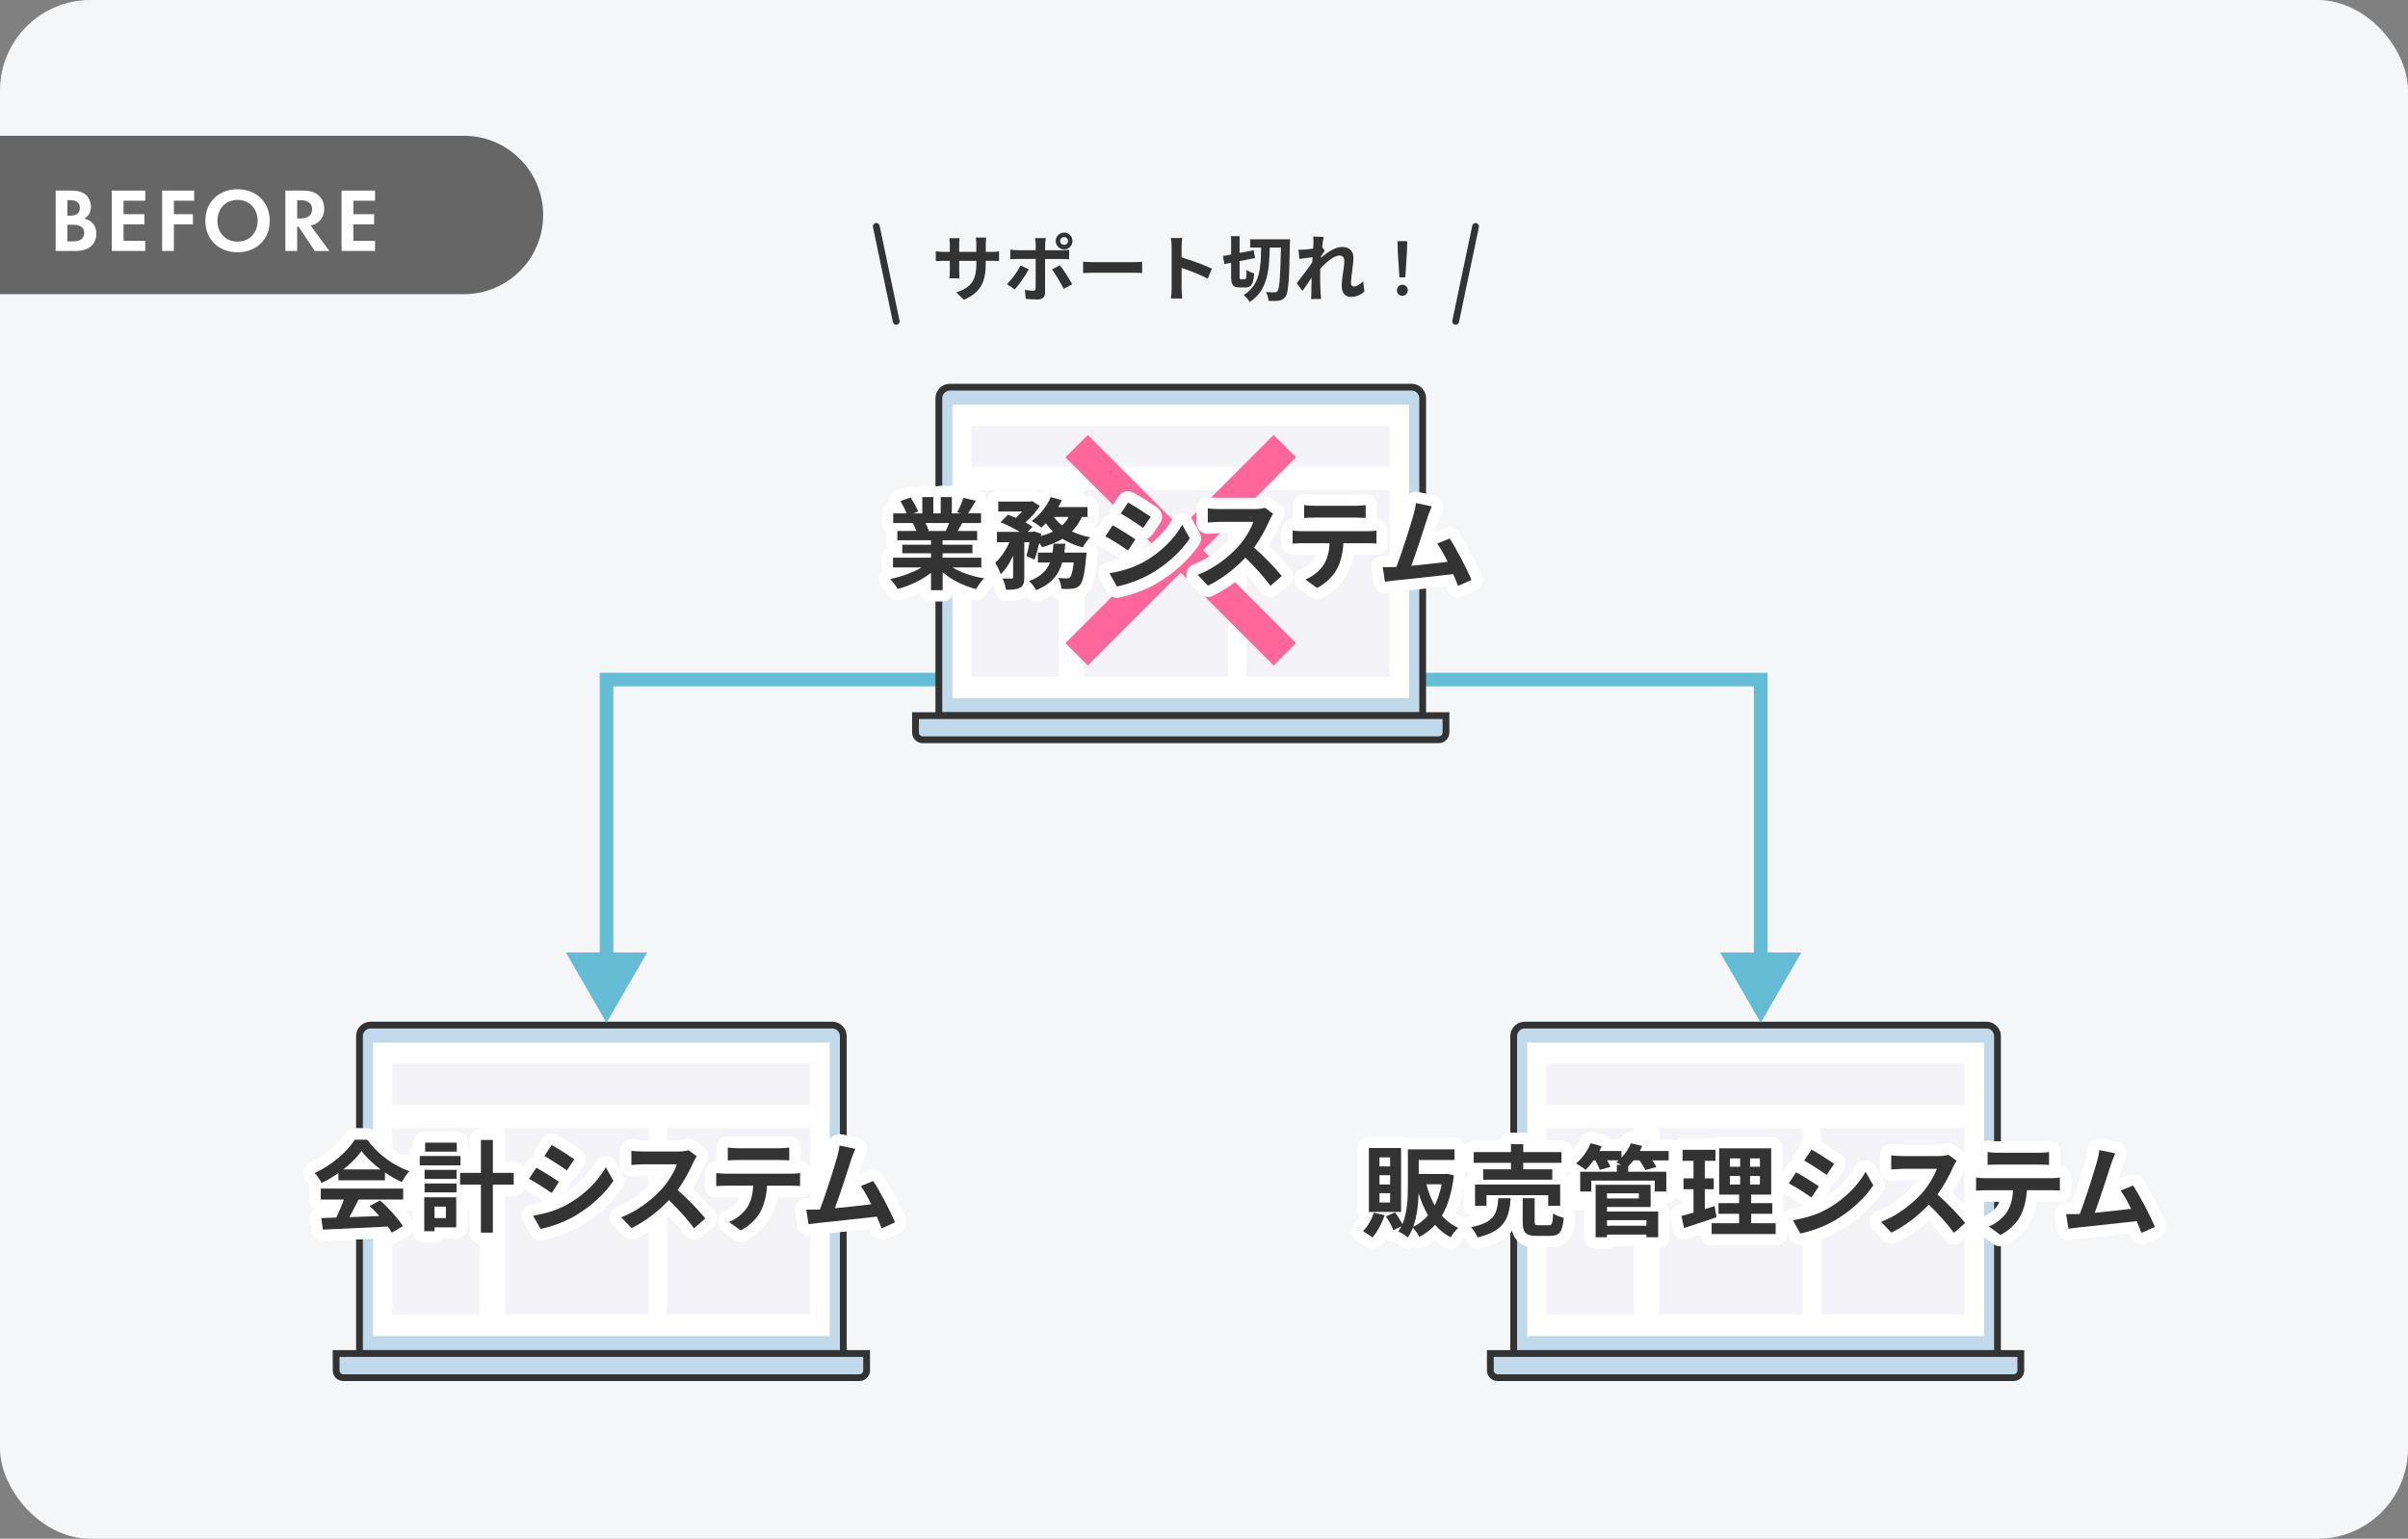 <?xml version="1.0" encoding="UTF-8"?>
<svg id="_レイヤー_2" data-name="レイヤー 2" xmlns="http://www.w3.org/2000/svg" viewBox="0 0 532 340">
  <rect x="0" y="0" width="532" height="340" fill="#808080" stroke="none"/>
  <defs>
    <style>
      .cls-1 {
        fill: #f5f6f8;
      }

      .cls-2, .cls-3, .cls-4 {
        stroke-linecap: round;
        stroke-linejoin: round;
      }

      .cls-2, .cls-5 {
        fill: #c1d9ea;
        stroke: #333;
        stroke-width: 1.5px;
      }

      .cls-3, .cls-6 {
        fill: #333;
      }

      .cls-3, .cls-4 {
        stroke: #fff;
        stroke-width: 5px;
      }

      .cls-7 {
        stroke: #f69;
        stroke-width: 7px;
      }

      .cls-7, .cls-5, .cls-8 {
        stroke-miterlimit: 10;
      }

      .cls-7, .cls-4, .cls-8 {
        fill: none;
      }

      .cls-9 {
        fill: #fff;
      }

      .cls-10 {
        fill: #64bdd4;
      }

      .cls-11 {
        fill: #666;
      }

      .cls-12 {
        fill: #d7d7e6;
        opacity: .3;
      }

      .cls-8 {
        stroke: #64bdd4;
        stroke-width: 3px;
      }
    </style>
  </defs>
  <g id="_レイヤー_1-2" data-name="レイヤー 1">
    <rect class="cls-1" width="532" height="340" rx="20" ry="20"/>
    <path class="cls-5" d="M79.42,226.5h106.89v70.13c0,1.35-1.1,2.45-2.45,2.45h-101.99c-1.35,0-2.45-1.1-2.45-2.45v-70.13h0Z" transform="translate(265.73 525.58) rotate(180)"/>
    <rect class="cls-9" x="82.4" y="230.36" width="100.92" height="64.85" transform="translate(265.73 525.58) rotate(180)"/>
    <path class="cls-5" d="M75.86,299.08h114.01c.88,0,1.6.72,1.6,1.6v3.74h-117.2v-3.74c0-.88.72-1.6,1.6-1.6Z" transform="translate(265.73 603.49) rotate(180)"/>
    <rect class="cls-12" x="86.62" y="235.08" width="92.38" height="9.02" transform="translate(265.62 479.17) rotate(180)"/>
    <rect class="cls-12" x="147.33" y="249.19" width="31.67" height="41.32" transform="translate(326.33 539.69) rotate(180)"/>
    <rect class="cls-12" x="111.6" y="249.19" width="31.67" height="41.32" transform="translate(254.87 539.69) rotate(180)"/>
    <rect class="cls-12" x="86.62" y="249.19" width="19.31" height="5.9" transform="translate(192.56 504.28) rotate(180)"/>
    <rect class="cls-12" x="86.62" y="258.32" width="19.31" height="5.9" transform="translate(192.56 522.53) rotate(180)"/>
    <rect class="cls-12" x="86.62" y="267.44" width="19.31" height="23.06" transform="translate(192.56 557.95) rotate(180)"/>
    <path class="cls-5" d="M334.42,226.5h106.89v70.13c0,1.35-1.1,2.45-2.45,2.45h-101.99c-1.35,0-2.45-1.1-2.45-2.45v-70.13h0Z" transform="translate(775.73 525.58) rotate(180)"/>
    <rect class="cls-9" x="337.4" y="230.36" width="100.92" height="64.85" transform="translate(775.73 525.58) rotate(180)"/>
    <path class="cls-5" d="M330.86,299.08h114.01c.88,0,1.6.72,1.6,1.6v3.74h-117.2v-3.74c0-.88.72-1.6,1.6-1.6Z" transform="translate(775.73 603.49) rotate(180)"/>
    <rect class="cls-12" x="341.62" y="235.08" width="92.38" height="9.02" transform="translate(775.62 479.17) rotate(180)"/>
    <rect class="cls-12" x="402.33" y="249.19" width="31.67" height="41.32" transform="translate(836.33 539.69) rotate(180)"/>
    <rect class="cls-12" x="366.6" y="249.19" width="31.67" height="41.32" transform="translate(764.87 539.69) rotate(180)"/>
    <rect class="cls-12" x="341.62" y="249.19" width="19.31" height="5.9" transform="translate(702.56 504.28) rotate(180)"/>
    <rect class="cls-12" x="341.62" y="258.32" width="19.31" height="5.9" transform="translate(702.56 522.53) rotate(180)"/>
    <rect class="cls-12" x="341.62" y="267.44" width="19.31" height="23.06" transform="translate(702.56 557.95) rotate(180)"/>
    <g>
      <g>
        <path class="cls-3" d="M74.77,259.19c-1.17.84-2.44,1.58-3.72,2.2-.31-.64-.99-1.63-1.54-2.2,3.74-1.65,7.24-4.78,8.89-7.37h2.73c2.33,3.23,5.83,5.74,9.31,6.97-.66.68-1.23,1.63-1.69,2.4-1.21-.57-2.49-1.3-3.7-2.13v1.74h-10.28v-1.61ZM70.87,262.63h18.2v2.42h-9.86c-.64,1.3-1.36,2.66-2.02,3.89,2.11-.07,4.38-.15,6.62-.24-.68-.79-1.43-1.58-2.16-2.24l2.31-1.21c1.96,1.72,4,4,5.04,5.65l-2.44,1.47c-.22-.42-.53-.88-.88-1.36-5.17.29-10.61.51-14.35.68l-.35-2.55,3.32-.11c.59-1.23,1.21-2.68,1.67-3.98h-5.1v-2.42ZM84.09,258.4c-1.69-1.28-3.21-2.71-4.22-4.07-.95,1.34-2.35,2.77-4.03,4.07h8.25Z"/>
        <path class="cls-3" d="M101.74,257.5h-9v-2.07h9v2.07ZM100.8,271.19h-4.8v.86h-2.27v-7.5h7.06v6.64ZM93.8,258.49h7.06v2h-7.06v-2ZM93.8,261.5h7.06v1.96h-7.06v-1.96ZM100.91,254.46h-6.98v-1.98h6.98v1.98ZM96,266.61v2.53h2.51v-2.53h-2.51ZM113.49,261.75h-4.6v10.61h-2.64v-10.61h-4.6v-2.6h4.6v-7.26h2.64v7.26h4.6v2.6Z"/>
        <path class="cls-3" d="M123.5,261.13l-1.61,2.46c-1.25-.86-3.54-2.35-5.02-3.12l1.61-2.44c1.47.79,3.89,2.31,5.02,3.1ZM125.28,266.17c3.74-2.09,6.8-5.1,8.56-8.25l1.69,2.99c-2.05,3.04-5.15,5.83-8.76,7.9-2.24,1.28-5.39,2.38-7.35,2.73l-1.65-2.91c2.46-.42,5.1-1.14,7.5-2.46ZM126.89,256.16l-1.65,2.44c-1.23-.86-3.52-2.35-4.97-3.17l1.61-2.42c1.45.79,3.87,2.35,5.02,3.15Z"/>
        <path class="cls-3" d="M153.15,256.88c-.75,1.72-1.98,4.07-3.45,6.05,2.18,1.89,4.84,4.71,6.14,6.29l-2.51,2.18c-1.43-1.98-3.48-4.22-5.54-6.23-2.33,2.46-5.26,4.75-8.27,6.18l-2.27-2.38c3.54-1.32,6.95-4,9.02-6.32,1.45-1.65,2.79-3.83,3.28-5.39h-7.46c-.92,0-2.13.13-2.6.15v-3.12c.59.09,1.94.15,2.6.15h7.77c.95,0,1.83-.13,2.27-.29l1.8,1.34c-.18.24-.57.92-.77,1.36Z"/>
        <path class="cls-3" d="M160.35,259.33h14.41c.46,0,1.43-.04,2-.13v2.86c-.55-.04-1.39-.07-2-.07h-5.3c-.13,2.27-.62,4.11-1.41,5.66-.77,1.52-2.46,3.23-4.42,4.22l-2.57-1.87c1.56-.59,3.1-1.87,3.98-3.15.9-1.36,1.28-3.01,1.36-4.86h-6.05c-.66,0-1.5.04-2.11.09v-2.88c.66.07,1.43.13,2.11.13ZM163.14,253.71h8.85c.75,0,1.63-.04,2.38-.15v2.84c-.75-.04-1.61-.09-2.38-.09h-8.82c-.77,0-1.69.04-2.38.09v-2.84c.73.11,1.63.15,2.35.15Z"/>
        <path class="cls-3" d="M188.04,256.29c-.7,2.16-2.49,7.75-3.59,10.69,2.68-.26,5.81-.62,8.03-.88-.77-1.58-1.58-3.06-2.31-4.03l2.75-1.12c1.56,2.38,3.81,6.69,4.82,9.15l-2.97,1.32c-.29-.75-.64-1.65-1.06-2.6-3.56.42-10.23,1.12-13,1.41-.55.07-1.36.18-2.07.26l-.51-3.21c.75,0,1.69,0,2.42-.02.18,0,.4-.02.59-.02,1.28-3.26,3.17-9.29,3.81-11.57.31-1.12.44-1.8.53-2.55l3.5.73c-.29.66-.62,1.47-.95,2.44Z"/>
      </g>
      <g>
        <path class="cls-4" d="M74.77,259.19c-1.17.84-2.44,1.58-3.72,2.2-.31-.64-.99-1.63-1.54-2.2,3.74-1.65,7.24-4.78,8.89-7.37h2.73c2.33,3.23,5.83,5.74,9.31,6.97-.66.68-1.23,1.63-1.69,2.4-1.21-.57-2.49-1.3-3.7-2.13v1.74h-10.28v-1.61ZM70.87,262.63h18.2v2.42h-9.86c-.64,1.3-1.36,2.66-2.02,3.89,2.11-.07,4.38-.15,6.62-.24-.68-.79-1.43-1.58-2.16-2.24l2.31-1.21c1.96,1.72,4,4,5.04,5.65l-2.44,1.47c-.22-.42-.53-.88-.88-1.36-5.17.29-10.61.51-14.35.68l-.35-2.55,3.32-.11c.59-1.23,1.21-2.68,1.67-3.98h-5.1v-2.42ZM84.09,258.4c-1.69-1.28-3.21-2.71-4.22-4.07-.95,1.34-2.35,2.77-4.03,4.07h8.25Z"/>
        <path class="cls-4" d="M101.74,257.5h-9v-2.07h9v2.07ZM100.8,271.19h-4.8v.86h-2.27v-7.5h7.06v6.64ZM93.8,258.49h7.06v2h-7.06v-2ZM93.8,261.5h7.06v1.96h-7.06v-1.96ZM100.91,254.46h-6.98v-1.98h6.98v1.98ZM96,266.61v2.53h2.51v-2.53h-2.51ZM113.49,261.75h-4.6v10.61h-2.64v-10.61h-4.6v-2.6h4.6v-7.26h2.64v7.26h4.6v2.6Z"/>
        <path class="cls-4" d="M123.5,261.13l-1.61,2.46c-1.25-.86-3.54-2.35-5.02-3.12l1.61-2.44c1.47.79,3.89,2.31,5.02,3.1ZM125.28,266.17c3.74-2.09,6.8-5.1,8.56-8.25l1.69,2.99c-2.05,3.04-5.15,5.83-8.76,7.9-2.24,1.28-5.39,2.38-7.35,2.73l-1.65-2.91c2.46-.42,5.1-1.14,7.5-2.46ZM126.89,256.16l-1.65,2.44c-1.23-.86-3.52-2.35-4.97-3.17l1.61-2.42c1.45.79,3.87,2.35,5.02,3.15Z"/>
        <path class="cls-4" d="M153.15,256.88c-.75,1.72-1.98,4.07-3.45,6.05,2.18,1.89,4.84,4.71,6.14,6.29l-2.51,2.18c-1.43-1.98-3.48-4.22-5.54-6.23-2.33,2.46-5.26,4.75-8.27,6.18l-2.27-2.38c3.54-1.32,6.95-4,9.02-6.32,1.45-1.65,2.79-3.83,3.28-5.39h-7.46c-.92,0-2.13.13-2.6.15v-3.12c.59.09,1.94.15,2.6.15h7.77c.95,0,1.83-.13,2.27-.29l1.8,1.34c-.18.24-.57.92-.77,1.36Z"/>
        <path class="cls-4" d="M160.35,259.33h14.41c.46,0,1.43-.04,2-.13v2.86c-.55-.04-1.39-.07-2-.07h-5.3c-.13,2.27-.62,4.11-1.41,5.66-.77,1.52-2.46,3.23-4.42,4.22l-2.57-1.87c1.56-.59,3.1-1.87,3.98-3.15.9-1.36,1.28-3.01,1.36-4.86h-6.05c-.66,0-1.5.04-2.11.09v-2.88c.66.07,1.43.13,2.11.13ZM163.14,253.71h8.85c.75,0,1.63-.04,2.38-.15v2.84c-.75-.04-1.61-.09-2.38-.09h-8.82c-.77,0-1.69.04-2.38.09v-2.84c.73.11,1.63.15,2.35.15Z"/>
        <path class="cls-4" d="M188.04,256.29c-.7,2.16-2.49,7.75-3.59,10.69,2.68-.26,5.81-.62,8.03-.88-.77-1.58-1.58-3.06-2.31-4.03l2.75-1.12c1.56,2.38,3.81,6.69,4.82,9.15l-2.97,1.32c-.29-.75-.64-1.65-1.06-2.6-3.56.42-10.23,1.12-13,1.41-.55.07-1.36.18-2.07.26l-.51-3.21c.75,0,1.69,0,2.42-.02.18,0,.4-.02.59-.02,1.28-3.26,3.17-9.29,3.81-11.57.31-1.12.44-1.8.53-2.55l3.5.73c-.29.66-.62,1.47-.95,2.44Z"/>
      </g>
      <g>
        <path class="cls-6" d="M74.77,259.19c-1.17.84-2.44,1.58-3.72,2.2-.31-.64-.99-1.63-1.54-2.2,3.74-1.65,7.24-4.78,8.89-7.37h2.73c2.33,3.23,5.83,5.74,9.31,6.97-.66.68-1.23,1.63-1.69,2.4-1.21-.57-2.49-1.3-3.7-2.13v1.74h-10.28v-1.61ZM70.87,262.63h18.2v2.42h-9.86c-.64,1.3-1.36,2.66-2.02,3.89,2.11-.07,4.38-.15,6.62-.24-.68-.79-1.43-1.58-2.16-2.24l2.31-1.21c1.96,1.72,4,4,5.04,5.65l-2.44,1.47c-.22-.42-.53-.88-.88-1.36-5.17.29-10.61.51-14.35.68l-.35-2.55,3.32-.11c.59-1.23,1.21-2.68,1.67-3.98h-5.1v-2.42ZM84.09,258.4c-1.69-1.28-3.21-2.71-4.22-4.07-.95,1.34-2.35,2.77-4.03,4.07h8.25Z"/>
        <path class="cls-6" d="M101.74,257.5h-9v-2.07h9v2.07ZM100.8,271.19h-4.8v.86h-2.27v-7.5h7.06v6.64ZM93.8,258.49h7.06v2h-7.06v-2ZM93.8,261.5h7.06v1.96h-7.06v-1.96ZM100.91,254.46h-6.98v-1.98h6.98v1.98ZM96,266.61v2.53h2.51v-2.53h-2.51ZM113.49,261.75h-4.6v10.61h-2.64v-10.61h-4.6v-2.6h4.6v-7.26h2.64v7.26h4.6v2.6Z"/>
        <path class="cls-6" d="M123.5,261.13l-1.61,2.46c-1.25-.86-3.54-2.35-5.02-3.12l1.61-2.44c1.47.79,3.89,2.31,5.02,3.1ZM125.28,266.17c3.74-2.09,6.8-5.1,8.56-8.25l1.69,2.99c-2.05,3.04-5.15,5.83-8.76,7.9-2.24,1.28-5.39,2.38-7.35,2.73l-1.65-2.91c2.46-.42,5.1-1.14,7.5-2.46ZM126.89,256.16l-1.65,2.44c-1.23-.86-3.52-2.35-4.97-3.17l1.61-2.42c1.45.79,3.87,2.35,5.02,3.15Z"/>
        <path class="cls-6" d="M153.15,256.88c-.75,1.72-1.98,4.07-3.45,6.05,2.18,1.89,4.84,4.71,6.14,6.29l-2.51,2.18c-1.43-1.98-3.48-4.22-5.54-6.23-2.33,2.46-5.26,4.75-8.27,6.18l-2.27-2.38c3.54-1.32,6.95-4,9.02-6.32,1.45-1.65,2.79-3.83,3.28-5.39h-7.46c-.92,0-2.13.13-2.6.15v-3.12c.59.09,1.94.15,2.6.15h7.77c.95,0,1.83-.13,2.27-.29l1.8,1.34c-.18.24-.57.92-.77,1.36Z"/>
        <path class="cls-6" d="M160.35,259.33h14.41c.46,0,1.43-.04,2-.13v2.86c-.55-.04-1.39-.07-2-.07h-5.3c-.13,2.27-.62,4.11-1.41,5.66-.77,1.52-2.46,3.23-4.42,4.22l-2.57-1.87c1.56-.59,3.1-1.87,3.98-3.15.9-1.36,1.28-3.01,1.36-4.86h-6.05c-.66,0-1.5.04-2.11.09v-2.88c.66.07,1.43.13,2.11.13ZM163.14,253.71h8.85c.75,0,1.63-.04,2.38-.15v2.84c-.75-.04-1.61-.09-2.38-.09h-8.82c-.77,0-1.69.04-2.38.09v-2.84c.73.11,1.63.15,2.35.15Z"/>
        <path class="cls-6" d="M188.04,256.29c-.7,2.16-2.49,7.75-3.59,10.69,2.68-.26,5.81-.62,8.03-.88-.77-1.58-1.58-3.06-2.31-4.03l2.75-1.12c1.56,2.38,3.81,6.69,4.82,9.15l-2.97,1.32c-.29-.75-.64-1.65-1.06-2.6-3.56.42-10.23,1.12-13,1.41-.55.07-1.36.18-2.07.26l-.51-3.21c.75,0,1.69,0,2.42-.02.18,0,.4-.02.59-.02,1.28-3.26,3.17-9.29,3.81-11.57.31-1.12.44-1.8.53-2.55l3.5.73c-.29.66-.62,1.47-.95,2.44Z"/>
      </g>
    </g>
    <g>
      <g>
        <path class="cls-3" d="M305.91,268.51c-.62,1.85-1.65,3.74-2.73,4.93-.48-.42-1.47-1.08-2.05-1.41,1.03-1.01,1.91-2.55,2.38-4.07l2.4.55ZM309.54,267.79h-7.11v-14.13h7.11v14.13ZM307.12,255.73h-2.35v2h2.35v-2ZM307.12,259.67h-2.35v2.05h2.35v-2.05ZM307.12,263.65h-2.35v2.05h2.35v-2.05ZM321.2,259.69c-.42,3.72-1.3,6.65-2.64,8.91.99,1.14,2.2,2.07,3.61,2.71-.55.48-1.32,1.43-1.67,2.09-1.34-.7-2.49-1.65-3.45-2.75-.99,1.08-2.16,1.96-3.48,2.66-.31-.62-.88-1.52-1.41-2.05-.31.77-.68,1.52-1.14,2.16-.44-.4-1.5-1.08-2.09-1.34.26-.35.48-.75.68-1.14l-1.78.88c-.29-.84-1.01-2.11-1.65-3.06l2.02-.86c.59.77,1.23,1.8,1.63,2.58,1.1-2.55,1.21-5.72,1.21-8.27v-8.25h10.3v2.35h-7.9v3.1h5.81l.42-.04,1.54.33ZM315.5,268.53c-.86-1.45-1.54-3.1-2.09-4.91-.07,2.4-.33,5.13-1.19,7.46,1.25-.59,2.35-1.45,3.28-2.55ZM315.13,261.67c.44,1.69,1.03,3.28,1.83,4.67.68-1.34,1.21-2.9,1.54-4.67h-3.37Z"/>
        <path class="cls-3" d="M333.76,264.77c-.35,4.42-1.32,7.22-7.33,8.65-.24-.68-.9-1.72-1.43-2.27,5.21-1.01,5.76-2.99,6.03-6.38h2.73ZM333.82,256.94h-8.23v-2.38h8.23v-1.74h2.71v1.74h8.45v2.38h-8.45v1.43h6.42v2.29h-15.27v-2.29h6.14v-1.43ZM342.05,266.42v-2.33h-13.64v2.33h-2.53v-4.69h18.81v4.69h-2.64ZM342.18,270.73c.73,0,.86-.37.95-2.62.53.42,1.65.81,2.35.99-.29,3.17-.97,3.98-3.04,3.98h-2.84c-2.55,0-3.19-.75-3.19-3.1v-5.21h2.64v5.19c0,.68.13.77.92.77h2.2Z"/>
        <path class="cls-3" d="M368.65,256.39h-3.63c.37.53.73,1.06.92,1.47l-2.42.68c-.24-.57-.79-1.43-1.32-2.16h-1.28c-.4.51-.81.95-1.21,1.34v1.19h8.43v4.36h-2.55v-2.4h-14.02v2.4h-2.46v-4.36h8.1v-1.54h.97c-.4-.22-.81-.42-1.1-.55.18-.13.37-.29.55-.44h-2.57c.31.53.57,1.06.73,1.45l-2.35.66c-.18-.55-.57-1.39-1.01-2.11h-.35c-.57.81-1.19,1.54-1.76,2.11-.51-.42-1.54-1.12-2.13-1.41,1.32-1.1,2.57-2.79,3.23-4.47l2.44.66c-.15.35-.33.7-.51,1.06h4.88v1.47c.88-.9,1.63-2.05,2.09-3.19l2.49.59c-.15.37-.33.75-.53,1.12h6.38v2.05ZM355.03,267.7h11.31v5.68h-2.6v-.59h-8.71v.59h-2.51v-11.6h12.15v4.91h-9.64v1.01ZM355.03,263.67v1.14h7.04v-1.14h-7.04ZM355.03,269.61v1.23h8.71v-1.23h-8.71Z"/>
        <path class="cls-3" d="M379.23,268.95c-2.42.86-5.06,1.69-7.17,2.38l-.59-2.66c.77-.2,1.67-.44,2.68-.73v-5.17h-2.22v-2.4h2.22v-3.87h-2.42v-2.44h7.26v2.44h-2.35v3.87h1.98v2.4h-1.98v4.4c.73-.22,1.45-.44,2.16-.68l.44,2.46ZM392.3,270.29v2.38h-14.15v-2.38h6.07v-2.09h-4.55v-2.35h4.55v-1.89h-4.4v-10.23h11.49v10.23h-4.42v1.89h4.67v2.35h-4.67v2.09h5.41ZM382.18,257.8h2.27v-1.85h-2.27v1.85ZM382.18,261.73h2.27v-1.89h-2.27v1.89ZM388.82,255.95h-2.18v1.85h2.18v-1.85ZM388.82,259.84h-2.18v1.89h2.18v-1.89Z"/>
        <path class="cls-3" d="M401.83,262.13l-1.61,2.46c-1.25-.86-3.54-2.35-5.02-3.12l1.61-2.44c1.47.79,3.89,2.31,5.02,3.1ZM403.61,267.17c3.74-2.09,6.8-5.1,8.56-8.25l1.69,2.99c-2.05,3.04-5.15,5.83-8.76,7.9-2.24,1.28-5.39,2.38-7.35,2.73l-1.65-2.91c2.46-.42,5.1-1.14,7.5-2.46ZM405.22,257.16l-1.65,2.44c-1.23-.86-3.52-2.35-4.97-3.17l1.61-2.42c1.45.79,3.87,2.35,5.02,3.15Z"/>
        <path class="cls-3" d="M431.49,257.88c-.75,1.72-1.98,4.07-3.45,6.05,2.18,1.89,4.84,4.71,6.14,6.29l-2.51,2.18c-1.43-1.98-3.48-4.22-5.54-6.23-2.33,2.46-5.26,4.75-8.27,6.18l-2.27-2.38c3.54-1.32,6.95-4,9.02-6.32,1.45-1.65,2.79-3.83,3.28-5.39h-7.46c-.92,0-2.13.13-2.6.15v-3.12c.59.09,1.94.15,2.6.15h7.77c.95,0,1.83-.13,2.27-.29l1.8,1.34c-.18.24-.57.92-.77,1.36Z"/>
        <path class="cls-3" d="M438.68,260.33h14.41c.46,0,1.43-.04,2-.13v2.86c-.55-.04-1.39-.07-2-.07h-5.3c-.13,2.27-.62,4.11-1.41,5.66-.77,1.52-2.46,3.23-4.42,4.22l-2.57-1.87c1.56-.59,3.1-1.87,3.98-3.15.9-1.36,1.28-3.01,1.36-4.86h-6.05c-.66,0-1.5.04-2.11.09v-2.88c.66.07,1.43.13,2.11.13ZM441.47,254.71h8.85c.75,0,1.63-.04,2.38-.15v2.84c-.75-.04-1.61-.09-2.38-.09h-8.82c-.77,0-1.69.04-2.38.09v-2.84c.73.11,1.63.15,2.35.15Z"/>
        <path class="cls-3" d="M466.38,257.29c-.7,2.16-2.49,7.75-3.59,10.69,2.68-.26,5.81-.62,8.03-.88-.77-1.58-1.58-3.06-2.31-4.03l2.75-1.12c1.56,2.38,3.81,6.69,4.82,9.15l-2.97,1.32c-.29-.75-.64-1.65-1.06-2.6-3.56.42-10.23,1.12-13,1.41-.55.07-1.36.18-2.07.26l-.51-3.21c.75,0,1.69,0,2.42-.02.18,0,.4-.02.59-.02,1.28-3.26,3.17-9.29,3.81-11.57.31-1.12.44-1.8.53-2.55l3.5.73c-.29.66-.62,1.47-.95,2.44Z"/>
      </g>
      <g>
        <path class="cls-4" d="M305.91,268.51c-.62,1.85-1.65,3.74-2.73,4.93-.48-.42-1.47-1.08-2.05-1.41,1.03-1.01,1.91-2.55,2.38-4.07l2.4.55ZM309.54,267.79h-7.11v-14.13h7.11v14.13ZM307.12,255.73h-2.35v2h2.35v-2ZM307.12,259.67h-2.35v2.05h2.35v-2.05ZM307.12,263.65h-2.35v2.05h2.35v-2.05ZM321.2,259.69c-.42,3.72-1.3,6.65-2.64,8.91.99,1.14,2.2,2.07,3.61,2.71-.55.48-1.32,1.43-1.67,2.09-1.34-.7-2.49-1.65-3.45-2.75-.99,1.08-2.16,1.96-3.48,2.66-.31-.62-.88-1.52-1.41-2.05-.31.77-.68,1.52-1.14,2.16-.44-.4-1.5-1.08-2.09-1.34.26-.35.48-.75.68-1.14l-1.78.88c-.29-.84-1.01-2.11-1.65-3.06l2.02-.86c.59.77,1.23,1.8,1.63,2.58,1.1-2.55,1.21-5.72,1.21-8.27v-8.25h10.3v2.35h-7.9v3.1h5.81l.42-.04,1.54.33ZM315.5,268.53c-.86-1.45-1.54-3.1-2.09-4.91-.07,2.4-.33,5.13-1.19,7.46,1.25-.59,2.35-1.45,3.28-2.55ZM315.13,261.67c.44,1.69,1.03,3.28,1.83,4.67.68-1.34,1.21-2.9,1.54-4.67h-3.37Z"/>
        <path class="cls-4" d="M333.76,264.77c-.35,4.42-1.32,7.22-7.33,8.65-.24-.68-.9-1.72-1.43-2.27,5.21-1.01,5.76-2.99,6.03-6.38h2.73ZM333.82,256.94h-8.23v-2.38h8.23v-1.74h2.71v1.74h8.45v2.38h-8.45v1.43h6.42v2.29h-15.27v-2.29h6.14v-1.43ZM342.05,266.42v-2.33h-13.64v2.33h-2.53v-4.69h18.81v4.69h-2.64ZM342.18,270.73c.73,0,.86-.37.95-2.62.53.42,1.65.81,2.35.99-.29,3.17-.97,3.98-3.04,3.98h-2.84c-2.55,0-3.19-.75-3.19-3.1v-5.21h2.64v5.19c0,.68.13.77.92.77h2.2Z"/>
        <path class="cls-4" d="M368.65,256.39h-3.63c.37.53.73,1.06.92,1.47l-2.42.68c-.24-.57-.79-1.43-1.32-2.16h-1.28c-.4.51-.81.95-1.21,1.34v1.19h8.43v4.36h-2.55v-2.4h-14.02v2.4h-2.46v-4.36h8.1v-1.54h.97c-.4-.22-.81-.42-1.1-.55.18-.13.37-.29.55-.44h-2.57c.31.53.57,1.06.73,1.45l-2.35.66c-.18-.55-.57-1.39-1.01-2.11h-.35c-.57.81-1.19,1.54-1.76,2.11-.51-.42-1.54-1.12-2.13-1.41,1.32-1.1,2.57-2.79,3.23-4.47l2.44.66c-.15.35-.33.7-.51,1.06h4.88v1.47c.88-.9,1.63-2.05,2.09-3.19l2.49.59c-.15.37-.33.75-.53,1.12h6.38v2.05ZM355.03,267.7h11.31v5.68h-2.6v-.59h-8.71v.59h-2.51v-11.6h12.15v4.91h-9.64v1.01ZM355.03,263.67v1.14h7.04v-1.14h-7.04ZM355.03,269.61v1.23h8.71v-1.23h-8.71Z"/>
        <path class="cls-4" d="M379.23,268.95c-2.42.86-5.06,1.69-7.17,2.38l-.59-2.66c.77-.2,1.67-.44,2.68-.73v-5.17h-2.22v-2.4h2.22v-3.87h-2.42v-2.44h7.26v2.44h-2.35v3.87h1.98v2.4h-1.98v4.4c.73-.22,1.45-.44,2.16-.68l.44,2.46ZM392.3,270.29v2.38h-14.15v-2.38h6.07v-2.09h-4.55v-2.35h4.55v-1.89h-4.4v-10.23h11.49v10.23h-4.42v1.89h4.67v2.35h-4.67v2.09h5.41ZM382.18,257.8h2.27v-1.85h-2.27v1.85ZM382.18,261.73h2.27v-1.89h-2.27v1.89ZM388.82,255.95h-2.18v1.85h2.18v-1.85ZM388.82,259.84h-2.18v1.89h2.18v-1.89Z"/>
        <path class="cls-4" d="M401.83,262.13l-1.61,2.46c-1.25-.86-3.54-2.35-5.02-3.12l1.61-2.44c1.47.79,3.89,2.31,5.02,3.1ZM403.61,267.17c3.74-2.09,6.8-5.1,8.56-8.25l1.69,2.99c-2.05,3.04-5.15,5.83-8.76,7.9-2.24,1.28-5.39,2.38-7.35,2.73l-1.65-2.91c2.46-.42,5.1-1.14,7.5-2.46ZM405.22,257.16l-1.65,2.44c-1.23-.86-3.52-2.35-4.97-3.17l1.61-2.42c1.45.79,3.87,2.35,5.02,3.15Z"/>
        <path class="cls-4" d="M431.49,257.88c-.75,1.72-1.98,4.07-3.45,6.05,2.18,1.89,4.84,4.71,6.14,6.29l-2.51,2.18c-1.43-1.98-3.48-4.22-5.54-6.23-2.33,2.46-5.26,4.75-8.27,6.18l-2.27-2.38c3.54-1.32,6.95-4,9.02-6.32,1.45-1.65,2.79-3.83,3.28-5.39h-7.46c-.92,0-2.13.13-2.6.15v-3.12c.59.09,1.94.15,2.6.15h7.77c.95,0,1.83-.13,2.27-.29l1.8,1.34c-.18.24-.57.92-.77,1.36Z"/>
        <path class="cls-4" d="M438.68,260.33h14.41c.46,0,1.43-.04,2-.13v2.86c-.55-.04-1.39-.07-2-.07h-5.3c-.13,2.27-.62,4.11-1.41,5.66-.77,1.52-2.46,3.23-4.42,4.22l-2.57-1.87c1.56-.59,3.1-1.87,3.98-3.15.9-1.36,1.28-3.01,1.36-4.86h-6.05c-.66,0-1.5.04-2.11.09v-2.88c.66.07,1.43.13,2.11.13ZM441.47,254.71h8.85c.75,0,1.63-.04,2.38-.15v2.84c-.75-.04-1.61-.09-2.38-.09h-8.82c-.77,0-1.69.04-2.38.09v-2.84c.73.11,1.63.15,2.35.15Z"/>
        <path class="cls-4" d="M466.38,257.29c-.7,2.16-2.49,7.75-3.59,10.69,2.68-.26,5.81-.62,8.03-.88-.77-1.58-1.58-3.06-2.31-4.03l2.75-1.12c1.56,2.38,3.81,6.69,4.82,9.15l-2.97,1.32c-.29-.75-.64-1.65-1.06-2.6-3.56.42-10.23,1.12-13,1.41-.55.07-1.36.18-2.07.26l-.51-3.21c.75,0,1.69,0,2.42-.02.18,0,.4-.02.59-.02,1.28-3.26,3.17-9.29,3.81-11.57.31-1.12.44-1.8.53-2.55l3.5.73c-.29.66-.62,1.47-.95,2.44Z"/>
      </g>
      <g>
        <path class="cls-6" d="M305.91,268.51c-.62,1.85-1.65,3.74-2.73,4.93-.48-.42-1.47-1.08-2.05-1.41,1.03-1.01,1.91-2.55,2.38-4.07l2.4.55ZM309.54,267.79h-7.11v-14.13h7.11v14.13ZM307.12,255.73h-2.35v2h2.35v-2ZM307.12,259.67h-2.35v2.05h2.35v-2.05ZM307.12,263.65h-2.35v2.05h2.35v-2.05ZM321.2,259.69c-.42,3.72-1.3,6.65-2.64,8.91.99,1.14,2.2,2.07,3.61,2.71-.55.48-1.32,1.43-1.67,2.09-1.34-.7-2.49-1.65-3.45-2.75-.99,1.08-2.16,1.96-3.48,2.66-.31-.62-.88-1.52-1.41-2.05-.31.77-.68,1.52-1.14,2.16-.44-.4-1.5-1.08-2.09-1.34.26-.35.48-.75.68-1.14l-1.78.88c-.29-.84-1.01-2.11-1.65-3.06l2.02-.86c.59.77,1.23,1.8,1.63,2.58,1.1-2.55,1.21-5.72,1.21-8.27v-8.25h10.3v2.35h-7.9v3.1h5.81l.42-.04,1.54.33ZM315.5,268.53c-.86-1.45-1.54-3.1-2.09-4.91-.07,2.4-.33,5.13-1.19,7.46,1.25-.59,2.35-1.45,3.28-2.55ZM315.13,261.67c.44,1.69,1.03,3.28,1.83,4.67.68-1.34,1.21-2.9,1.54-4.67h-3.37Z"/>
        <path class="cls-6" d="M333.76,264.77c-.35,4.42-1.32,7.22-7.33,8.65-.24-.68-.9-1.72-1.43-2.27,5.21-1.01,5.76-2.99,6.03-6.38h2.73ZM333.82,256.94h-8.23v-2.38h8.23v-1.74h2.71v1.74h8.45v2.38h-8.45v1.43h6.42v2.29h-15.27v-2.29h6.14v-1.43ZM342.05,266.42v-2.33h-13.64v2.33h-2.53v-4.69h18.81v4.69h-2.64ZM342.18,270.73c.73,0,.86-.37.95-2.62.53.42,1.65.81,2.35.99-.29,3.17-.97,3.98-3.04,3.98h-2.84c-2.55,0-3.19-.75-3.19-3.1v-5.21h2.64v5.19c0,.68.13.77.92.77h2.2Z"/>
        <path class="cls-6" d="M368.65,256.39h-3.63c.37.53.73,1.06.92,1.47l-2.42.68c-.24-.57-.79-1.43-1.32-2.16h-1.28c-.4.51-.81.95-1.21,1.34v1.19h8.43v4.36h-2.55v-2.4h-14.02v2.4h-2.46v-4.36h8.1v-1.54h.97c-.4-.22-.81-.42-1.1-.55.18-.13.37-.29.55-.44h-2.57c.31.53.57,1.06.73,1.45l-2.35.66c-.18-.55-.57-1.39-1.01-2.11h-.35c-.57.81-1.19,1.54-1.76,2.11-.51-.42-1.54-1.12-2.13-1.41,1.32-1.1,2.57-2.79,3.23-4.47l2.44.66c-.15.35-.33.7-.51,1.06h4.88v1.47c.88-.9,1.63-2.05,2.09-3.19l2.49.59c-.15.37-.33.75-.53,1.12h6.38v2.05ZM355.03,267.7h11.31v5.68h-2.6v-.59h-8.71v.59h-2.51v-11.6h12.15v4.91h-9.64v1.01ZM355.03,263.67v1.14h7.04v-1.14h-7.04ZM355.03,269.61v1.23h8.71v-1.23h-8.71Z"/>
        <path class="cls-6" d="M379.23,268.95c-2.42.86-5.06,1.69-7.17,2.38l-.59-2.66c.77-.2,1.67-.44,2.68-.73v-5.17h-2.22v-2.4h2.22v-3.87h-2.42v-2.44h7.26v2.44h-2.35v3.87h1.98v2.4h-1.98v4.4c.73-.22,1.45-.44,2.16-.68l.44,2.46ZM392.3,270.29v2.38h-14.15v-2.38h6.07v-2.09h-4.55v-2.35h4.55v-1.89h-4.4v-10.23h11.49v10.23h-4.42v1.89h4.67v2.35h-4.67v2.09h5.41ZM382.18,257.8h2.27v-1.85h-2.27v1.85ZM382.18,261.73h2.27v-1.89h-2.27v1.89ZM388.82,255.95h-2.18v1.85h2.18v-1.85ZM388.82,259.84h-2.18v1.89h2.18v-1.89Z"/>
        <path class="cls-6" d="M401.83,262.13l-1.61,2.46c-1.25-.86-3.54-2.35-5.02-3.12l1.61-2.44c1.47.79,3.89,2.31,5.02,3.1ZM403.61,267.17c3.74-2.09,6.8-5.1,8.56-8.25l1.69,2.99c-2.05,3.04-5.15,5.83-8.76,7.9-2.24,1.28-5.39,2.38-7.35,2.73l-1.65-2.91c2.46-.42,5.1-1.14,7.5-2.46ZM405.22,257.16l-1.65,2.44c-1.23-.86-3.52-2.35-4.97-3.17l1.61-2.42c1.45.79,3.87,2.35,5.02,3.15Z"/>
        <path class="cls-6" d="M431.49,257.88c-.75,1.72-1.98,4.07-3.45,6.05,2.18,1.89,4.84,4.71,6.14,6.29l-2.51,2.18c-1.43-1.98-3.48-4.22-5.54-6.23-2.33,2.46-5.26,4.75-8.27,6.18l-2.27-2.38c3.54-1.32,6.95-4,9.02-6.32,1.45-1.65,2.79-3.83,3.28-5.39h-7.46c-.92,0-2.13.13-2.6.15v-3.12c.59.09,1.94.15,2.6.15h7.77c.95,0,1.83-.13,2.27-.29l1.8,1.34c-.18.24-.57.92-.77,1.36Z"/>
        <path class="cls-6" d="M438.68,260.33h14.41c.46,0,1.43-.04,2-.13v2.86c-.55-.04-1.39-.07-2-.07h-5.3c-.13,2.27-.62,4.11-1.41,5.66-.77,1.52-2.46,3.23-4.42,4.22l-2.57-1.87c1.56-.59,3.1-1.87,3.98-3.15.9-1.36,1.28-3.01,1.36-4.86h-6.05c-.66,0-1.5.04-2.11.09v-2.88c.66.07,1.43.13,2.11.13ZM441.47,254.71h8.85c.75,0,1.63-.04,2.38-.15v2.84c-.75-.04-1.61-.09-2.38-.09h-8.82c-.77,0-1.69.04-2.38.09v-2.84c.73.11,1.63.15,2.35.15Z"/>
        <path class="cls-6" d="M466.38,257.29c-.7,2.16-2.49,7.75-3.59,10.69,2.68-.26,5.81-.62,8.03-.88-.77-1.58-1.58-3.06-2.31-4.03l2.75-1.12c1.56,2.38,3.81,6.69,4.82,9.15l-2.97,1.32c-.29-.75-.64-1.65-1.06-2.6-3.56.42-10.23,1.12-13,1.41-.55.07-1.36.18-2.07.26l-.51-3.21c.75,0,1.69,0,2.42-.02.18,0,.4-.02.59-.02,1.28-3.26,3.17-9.29,3.81-11.57.31-1.12.44-1.8.53-2.55l3.5.73c-.29.66-.62,1.47-.95,2.44Z"/>
      </g>
    </g>
    <g>
      <polyline class="cls-8" points="134 213.08 134 150.16 389 150.16 389 213.08"/>
      <polygon class="cls-10" points="142.98 210.46 134 226 125.03 210.46 142.98 210.46"/>
      <polygon class="cls-10" points="380.02 210.46 389 226 397.97 210.46 380.02 210.46"/>
    </g>
    <g>
      <path class="cls-11" d="M0,30h102.5c9.66,0,17.5,7.84,17.5,17.5h0c0,9.66-7.84,17.5-17.5,17.5H0V30h0Z"/>
      <g>
        <path class="cls-9" d="M15.59,42.11c.74,0,2.18,0,3.26.84.78.6,1.24,1.64,1.24,2.76,0,1.72-1.14,2.42-1.5,2.62.88.14,1.4.52,1.74.84.8.76.96,1.8.96,2.5,0,.78-.22,1.88-1.14,2.7-1,.88-2.22,1.08-3.38,1.08h-4.48v-13.34h3.3ZM14.89,47.65h.74c.4,0,2.02-.04,2.02-1.74,0-1.22-.94-1.68-2-1.68h-.76v3.42ZM14.89,53.34h1.12c.48,0,1.2-.02,1.78-.36.64-.38.82-1.02.82-1.54,0-.42-.14-1.14-.98-1.52-.56-.26-1.22-.26-1.78-.26h-.96v3.68Z"/>
        <path class="cls-9" d="M32.09,44.35h-4.8v2.98h4.6v2.24h-4.6v3.64h4.8v2.24h-7.4v-13.34h7.4v2.24Z"/>
        <path class="cls-9" d="M42.9,44.35h-4.48v2.98h4.2v2.24h-4.2v5.88h-2.6v-13.34h7.08v2.24Z"/>
        <path class="cls-9" d="M59.6,48.79c0,4.06-2.92,6.96-7.12,6.96s-7.12-2.9-7.12-6.96,2.92-6.98,7.12-6.98,7.12,2.92,7.12,6.98ZM56.92,48.79c0-2.7-1.84-4.62-4.44-4.62s-4.44,1.92-4.44,4.62,1.84,4.6,4.44,4.6,4.44-1.9,4.44-4.6Z"/>
        <path class="cls-9" d="M66.91,42.11c1.84,0,2.78.48,3.4,1,1.02.86,1.32,2,1.32,3,0,1.3-.52,2.44-1.56,3.14-.34.24-.82.46-1.46.58l4.16,5.62h-3.24l-3.56-5.36h-.32v5.36h-2.6v-13.34h3.86ZM65.65,48.26h.74c.5,0,2.56-.06,2.56-2.02s-2.04-2-2.52-2h-.78v4.02Z"/>
        <path class="cls-9" d="M82.86,44.35h-4.8v2.98h4.6v2.24h-4.6v3.64h4.8v2.24h-7.4v-13.34h7.4v2.24Z"/>
      </g>
    </g>
    <path class="cls-5" d="M207.42,85.54h106.89v70.13c0,1.35-1.1,2.45-2.45,2.45h-101.99c-1.35,0-2.45-1.1-2.45-2.45v-70.13h0Z" transform="translate(521.73 243.67) rotate(180)"/>
    <rect class="cls-9" x="210.4" y="89.41" width="100.92" height="64.85" transform="translate(521.73 243.67) rotate(180)"/>
    <path class="cls-5" d="M203.86,158.12h114.01c.88,0,1.6.72,1.6,1.6v3.74h-117.2v-3.74c0-.88.72-1.6,1.6-1.6Z" transform="translate(521.73 321.58) rotate(180)"/>
    <rect class="cls-12" x="214.62" y="94.12" width="92.38" height="9.02" transform="translate(521.62 197.26) rotate(180)"/>
    <rect class="cls-12" x="275.33" y="108.23" width="31.67" height="41.32" transform="translate(582.33 257.78) rotate(180)"/>
    <rect class="cls-12" x="239.6" y="108.23" width="31.67" height="41.32" transform="translate(510.87 257.78) rotate(180)"/>
    <rect class="cls-12" x="214.62" y="108.23" width="19.31" height="5.9" transform="translate(448.56 222.37) rotate(180)"/>
    <rect class="cls-12" x="214.62" y="117.36" width="19.31" height="5.9" transform="translate(448.56 240.62) rotate(180)"/>
    <rect class="cls-12" x="214.62" y="126.48" width="19.31" height="23.06" transform="translate(448.56 276.03) rotate(180)"/>
    <line class="cls-7" x1="237.86" y1="98.57" x2="283.86" y2="144.57"/>
    <line class="cls-7" x1="283.86" y1="98.57" x2="237.86" y2="144.57"/>
    <g>
      <g>
        <path class="cls-4" d="M210.43,125.38c1.87,1.14,4.42,2,6.98,2.4-.59.57-1.36,1.67-1.76,2.38-2.71-.68-5.37-2-7.39-3.72v3.96h-2.57v-3.83c-2.05,1.61-4.75,2.88-7.37,3.56-.37-.64-1.12-1.65-1.67-2.18,2.46-.51,5.06-1.43,6.95-2.57h-6.31v-2.16h8.4v-.97h-6.34v-1.89h6.34v-.99h-7.44v-2.05h4.18c-.18-.55-.46-1.21-.75-1.72l.26-.04h-4.6v-2.13h2.95c-.31-.84-.88-1.89-1.36-2.73l2.24-.77c.64.95,1.36,2.24,1.67,3.1l-1.08.4h2v-3.59h2.44v3.59h1.63v-3.59h2.46v3.59h1.96l-.79-.24c.53-.9,1.08-2.22,1.39-3.19l2.75.66c-.62,1.01-1.21,2-1.72,2.77h2.86v2.13h-4.14c-.35.64-.7,1.23-1.03,1.76h4.31v2.05h-7.64v.99h6.6v1.89h-6.6v.97h8.56v2.16h-6.38ZM204.45,115.56c.31.57.59,1.23.75,1.69l-.37.07h4.11c.26-.53.53-1.17.77-1.76h-5.26Z"/>
        <path class="cls-4" d="M239.01,114.22c-.57,1.25-1.3,2.31-2.2,3.21,1.21.57,2.57,1.01,4.05,1.3-.57.53-1.3,1.56-1.65,2.22-1.67-.42-3.17-1.08-4.49-1.89-1.3.79-2.82,1.39-4.49,1.85-.13-.24-.35-.57-.62-.92-.31,1.36-.68,2.68-1.08,3.67l-1.76-.81c.24-.81.51-1.91.7-3.04h-1.17v7.75c0,1.19-.18,1.89-.95,2.29-.75.42-1.74.46-3.1.46-.07-.73-.42-1.78-.75-2.49.81.02,1.69.02,1.98.02.26-.02.35-.07.35-.33v-4.71c-.77,1.63-1.69,3.1-2.75,4.07-.22-.75-.79-1.83-1.19-2.53,1.21-1.08,2.35-2.79,3.12-4.53h-2.75v-2.29h5.04c-1.23-.75-2.88-1.58-4.25-2.13l1.65-1.67c.53.2,1.14.44,1.74.7.48-.42.97-.9,1.39-1.39h-5.28v-2.2h7.11l.4-.09,1.67,1.06c-.75,1.23-1.98,2.57-3.21,3.63.64.33,1.19.66,1.61.97l-1.08,1.12h1.06l.35-.11,1.58.53-.09.51c.97-.26,1.89-.59,2.68-1.01-.57-.55-1.1-1.17-1.56-1.83-.33.35-.66.66-.99.95-.51-.42-1.52-1.12-2.13-1.47,1.72-1.23,3.34-3.21,4.2-5.24l2.44.66c-.24.53-.51,1.03-.81,1.54h6.49v2.18h-1.28ZM240.05,122.1s-.04.68-.09.99c-.35,3.81-.75,5.5-1.39,6.21-.48.51-.95.68-1.61.77-.55.07-1.45.09-2.46.04-.02-.73-.31-1.74-.7-2.42.79.09,1.54.11,1.89.11.31,0,.48-.04.7-.24.31-.29.59-1.23.84-3.28h-2.55c-.75,2.62-2.31,4.75-5.79,6.12-.29-.62-.97-1.54-1.52-2.02,2.64-.97,3.92-2.38,4.6-4.09h-2.66v-2.18h3.21c.11-.64.18-1.28.22-1.96h2.62c-.07.66-.13,1.32-.22,1.96h4.91ZM232.83,114.22c.48.68,1.1,1.32,1.83,1.87.59-.53,1.08-1.17,1.45-1.87h-3.28Z"/>
        <path class="cls-4" d="M250.84,119.17l-1.61,2.46c-1.25-.86-3.54-2.35-5.02-3.12l1.61-2.44c1.47.79,3.89,2.31,5.02,3.1ZM252.62,124.21c3.74-2.09,6.8-5.1,8.56-8.25l1.69,2.99c-2.05,3.04-5.15,5.83-8.76,7.9-2.24,1.28-5.39,2.38-7.35,2.73l-1.65-2.91c2.46-.42,5.1-1.14,7.5-2.46ZM254.23,114.2l-1.65,2.44c-1.23-.86-3.52-2.35-4.97-3.17l1.61-2.42c1.45.79,3.87,2.35,5.02,3.15Z"/>
        <path class="cls-4" d="M280.5,114.93c-.75,1.72-1.98,4.07-3.45,6.05,2.18,1.89,4.84,4.71,6.14,6.29l-2.51,2.18c-1.43-1.98-3.48-4.22-5.54-6.23-2.33,2.46-5.26,4.75-8.27,6.18l-2.27-2.38c3.54-1.32,6.95-4,9.02-6.32,1.45-1.65,2.79-3.83,3.28-5.39h-7.46c-.92,0-2.13.13-2.6.15v-3.12c.59.09,1.94.15,2.6.15h7.77c.95,0,1.83-.13,2.27-.29l1.8,1.34c-.18.24-.57.92-.77,1.36Z"/>
        <path class="cls-4" d="M287.69,117.37h14.41c.46,0,1.43-.04,2-.13v2.86c-.55-.04-1.39-.07-2-.07h-5.3c-.13,2.27-.62,4.11-1.41,5.66-.77,1.52-2.46,3.23-4.42,4.22l-2.57-1.87c1.56-.59,3.1-1.87,3.98-3.15.9-1.36,1.28-3.01,1.36-4.86h-6.05c-.66,0-1.5.04-2.11.09v-2.88c.66.07,1.43.13,2.11.13ZM290.48,111.76h8.85c.75,0,1.63-.04,2.38-.15v2.84c-.75-.04-1.61-.09-2.38-.09h-8.82c-.77,0-1.69.04-2.38.09v-2.84c.73.11,1.63.15,2.35.15Z"/>
        <path class="cls-4" d="M315.39,114.33c-.7,2.16-2.49,7.75-3.59,10.69,2.68-.26,5.81-.62,8.03-.88-.77-1.58-1.58-3.06-2.31-4.03l2.75-1.12c1.56,2.38,3.81,6.69,4.82,9.15l-2.97,1.32c-.29-.75-.64-1.65-1.06-2.6-3.56.42-10.23,1.12-13,1.41-.55.07-1.36.18-2.07.26l-.51-3.21c.75,0,1.69,0,2.42-.02.18,0,.4-.02.59-.02,1.28-3.26,3.17-9.29,3.81-11.57.31-1.12.44-1.8.53-2.55l3.5.73c-.29.66-.62,1.47-.95,2.44Z"/>
      </g>
      <g>
        <path class="cls-6" d="M210.43,125.38c1.87,1.14,4.42,2,6.98,2.4-.59.57-1.36,1.67-1.76,2.38-2.71-.68-5.37-2-7.39-3.72v3.96h-2.57v-3.83c-2.05,1.61-4.75,2.88-7.37,3.56-.37-.64-1.12-1.65-1.67-2.18,2.46-.51,5.06-1.43,6.95-2.57h-6.31v-2.16h8.4v-.97h-6.34v-1.89h6.34v-.99h-7.44v-2.05h4.18c-.18-.55-.46-1.21-.75-1.72l.26-.04h-4.6v-2.13h2.95c-.31-.84-.88-1.89-1.36-2.73l2.24-.77c.64.95,1.36,2.24,1.67,3.1l-1.08.4h2v-3.59h2.44v3.59h1.63v-3.59h2.46v3.59h1.96l-.79-.24c.53-.9,1.08-2.22,1.39-3.19l2.75.66c-.62,1.01-1.21,2-1.72,2.77h2.86v2.13h-4.14c-.35.64-.7,1.23-1.03,1.76h4.31v2.05h-7.64v.99h6.6v1.89h-6.6v.97h8.56v2.16h-6.38ZM204.45,115.56c.31.57.59,1.23.75,1.69l-.37.07h4.11c.26-.53.53-1.17.77-1.76h-5.26Z"/>
        <path class="cls-6" d="M239.01,114.22c-.57,1.25-1.3,2.31-2.2,3.21,1.21.57,2.57,1.01,4.05,1.3-.57.53-1.3,1.56-1.65,2.22-1.67-.42-3.17-1.08-4.49-1.89-1.3.79-2.82,1.39-4.49,1.85-.13-.24-.35-.57-.62-.92-.31,1.36-.68,2.68-1.08,3.67l-1.76-.81c.24-.81.51-1.91.7-3.04h-1.17v7.75c0,1.19-.18,1.89-.95,2.29-.75.42-1.74.46-3.1.46-.07-.73-.42-1.78-.75-2.49.81.02,1.69.02,1.98.02.26-.02.35-.07.35-.33v-4.71c-.77,1.63-1.69,3.1-2.75,4.07-.22-.75-.79-1.83-1.19-2.53,1.21-1.08,2.35-2.79,3.12-4.53h-2.75v-2.29h5.04c-1.23-.75-2.88-1.58-4.25-2.13l1.65-1.67c.53.2,1.14.44,1.74.7.48-.42.97-.9,1.39-1.39h-5.28v-2.2h7.11l.4-.09,1.67,1.06c-.75,1.23-1.98,2.57-3.21,3.63.64.33,1.19.66,1.61.97l-1.08,1.12h1.06l.35-.11,1.58.53-.09.51c.97-.26,1.89-.59,2.68-1.01-.57-.55-1.1-1.17-1.56-1.83-.33.35-.66.66-.99.95-.51-.42-1.52-1.12-2.13-1.47,1.72-1.23,3.34-3.21,4.2-5.24l2.44.66c-.24.53-.51,1.03-.81,1.54h6.49v2.18h-1.28ZM240.05,122.1s-.04.68-.09.99c-.35,3.81-.75,5.5-1.39,6.21-.48.51-.95.68-1.61.77-.55.07-1.45.09-2.46.04-.02-.73-.31-1.74-.7-2.42.79.09,1.54.11,1.89.11.31,0,.48-.04.7-.24.31-.29.59-1.23.84-3.28h-2.55c-.75,2.62-2.31,4.75-5.79,6.12-.29-.62-.97-1.54-1.52-2.02,2.64-.97,3.92-2.38,4.6-4.09h-2.66v-2.18h3.21c.11-.64.18-1.28.22-1.96h2.62c-.07.66-.13,1.32-.22,1.96h4.91ZM232.83,114.22c.48.68,1.1,1.32,1.83,1.87.59-.53,1.08-1.17,1.45-1.87h-3.28Z"/>
        <path class="cls-6" d="M250.84,119.17l-1.61,2.46c-1.25-.86-3.54-2.35-5.02-3.12l1.61-2.44c1.47.79,3.89,2.31,5.02,3.1ZM252.62,124.21c3.74-2.09,6.8-5.1,8.56-8.25l1.69,2.99c-2.05,3.04-5.15,5.83-8.76,7.9-2.24,1.28-5.39,2.38-7.35,2.73l-1.65-2.91c2.46-.42,5.1-1.14,7.5-2.46ZM254.23,114.2l-1.65,2.44c-1.23-.86-3.52-2.35-4.97-3.17l1.61-2.42c1.45.79,3.87,2.35,5.02,3.15Z"/>
        <path class="cls-6" d="M280.5,114.93c-.75,1.72-1.98,4.07-3.45,6.05,2.18,1.89,4.84,4.71,6.14,6.29l-2.51,2.18c-1.43-1.98-3.48-4.22-5.54-6.23-2.33,2.46-5.26,4.75-8.27,6.18l-2.27-2.38c3.54-1.32,6.95-4,9.02-6.32,1.45-1.65,2.79-3.83,3.28-5.39h-7.46c-.92,0-2.13.13-2.6.15v-3.12c.59.09,1.94.15,2.6.15h7.77c.95,0,1.83-.13,2.27-.29l1.8,1.34c-.18.24-.57.92-.77,1.36Z"/>
        <path class="cls-6" d="M287.69,117.37h14.41c.46,0,1.43-.04,2-.13v2.86c-.55-.04-1.39-.07-2-.07h-5.3c-.13,2.27-.62,4.11-1.41,5.66-.77,1.52-2.46,3.23-4.42,4.22l-2.57-1.87c1.56-.59,3.1-1.87,3.98-3.15.9-1.36,1.28-3.01,1.36-4.86h-6.05c-.66,0-1.5.04-2.11.09v-2.88c.66.07,1.43.13,2.11.13ZM290.48,111.76h8.85c.75,0,1.63-.04,2.38-.15v2.84c-.75-.04-1.61-.09-2.38-.09h-8.82c-.77,0-1.69.04-2.38.09v-2.84c.73.11,1.63.15,2.35.15Z"/>
        <path class="cls-6" d="M315.39,114.33c-.7,2.16-2.49,7.75-3.59,10.69,2.68-.26,5.81-.62,8.03-.88-.77-1.58-1.58-3.06-2.31-4.03l2.75-1.12c1.56,2.38,3.81,6.69,4.82,9.15l-2.97,1.32c-.29-.75-.64-1.65-1.06-2.6-3.56.42-10.23,1.12-13,1.41-.55.07-1.36.18-2.07.26l-.51-3.21c.75,0,1.69,0,2.42-.02.18,0,.4-.02.59-.02,1.28-3.26,3.17-9.29,3.81-11.57.31-1.12.44-1.8.53-2.55l3.5.73c-.29.66-.62,1.47-.95,2.44Z"/>
      </g>
    </g>
    <g>
      <path class="cls-6" d="M212.97,66.25l-1.71-1.62c3.09-1.07,4.45-2.45,4.45-6.38v-.61h-3.79v2.18c0,.7.05,1.36.06,1.68h-2.24c.05-.32.1-.96.1-1.68v-2.18h-1.36c-.8,0-1.38.03-1.73.06v-2.18c.27.05.93.14,1.73.14h1.36v-1.58c0-.46-.05-.96-.1-1.44h2.27c-.05.3-.1.82-.1,1.44v1.58h3.79v-1.68c0-.64-.05-1.17-.1-1.49h2.29c-.05.32-.11.85-.11,1.49v1.68h1.18c.85,0,1.33-.03,1.76-.11v2.13c-.35-.03-.91-.05-1.76-.05h-1.18v.53c0,3.97-.96,6.38-4.82,8.08Z"/>
      <path class="cls-6" d="M224.19,63.96l-1.73-1.18c1.07-1.02,2.35-2.78,3.01-4.13l1.81.85c-.74,1.42-2.21,3.52-3.09,4.46ZM230.89,54.01v1.28h3.73c.45,0,1.15-.05,1.58-.11v2.1c-.51-.03-1.14-.05-1.57-.05h-3.74v7.44c0,.93-.53,1.5-1.66,1.5-.86,0-1.79-.05-2.61-.14l-.19-1.98c.69.13,1.39.19,1.78.19.42,0,.58-.16.59-.58.02-.59.02-5.66.02-6.42v-.02h-4.06c-.48,0-1.1.02-1.55.06v-2.13c.48.06,1.04.13,1.55.13h4.06v-1.28c0-.42-.08-1.12-.14-1.39h2.37c-.03.22-.14.99-.14,1.39ZM236.89,62.81l-1.89,1.02c-.69-1.38-1.82-3.31-2.59-4.29l1.74-.94c.82,1.02,2.1,3.04,2.74,4.21ZM235.1,51.39c1.02,0,1.84.83,1.84,1.86s-.82,1.86-1.84,1.86-1.86-.83-1.86-1.86.83-1.86,1.86-1.86ZM235.1,54.11c.48,0,.86-.38.86-.86s-.38-.86-.86-.86-.88.38-.88.86.4.86.88.86Z"/>
      <path class="cls-6" d="M241.87,57.93h8.59c.75,0,1.46-.06,1.87-.1v2.51c-.38-.02-1.2-.08-1.87-.08h-8.59c-.91,0-1.98.03-2.58.08v-2.51c.58.05,1.74.1,2.58.1Z"/>
      <path class="cls-6" d="M258.85,54.51c0-.56-.05-1.36-.16-1.92h2.5c-.06.56-.14,1.26-.14,1.92v2.37c2.14.62,5.22,1.76,6.69,2.48l-.91,2.21c-1.65-.86-4.05-1.79-5.78-2.38v4.53c0,.46.08,1.58.14,2.24h-2.5c.1-.64.16-1.6.16-2.24v-9.2Z"/>
      <path class="cls-6" d="M275.02,61.71c.3,0,.35-.38.4-2.08.38.32,1.17.66,1.66.77-.16,2.35-.62,3.12-1.89,3.12h-1.33c-1.5,0-1.87-.59-1.87-2.54v-2.93l-1.49.29-.3-1.76,1.79-.34v-4.06h1.87v3.7l3.12-.59.29,1.73-3.41.67v3.3c0,.64.03.74.34.74h.82ZM285.01,52.87s-.02.72-.03.98c-.16,7.97-.32,10.74-.93,11.62-.45.64-.85.83-1.46.96-.59.1-1.46.08-2.32.05-.03-.53-.26-1.41-.59-1.95.83.06,1.58.06,1.95.06.27,0,.45-.06.62-.3.43-.56.62-3.12.75-9.58h-2.48c-.1,5.09-.5,9.5-4.43,12.03-.27-.51-.85-1.18-1.34-1.54,3.6-2.16,3.81-5.98,3.87-10.5h-2.4v-1.82h8.78Z"/>
      <path class="cls-6" d="M290.11,52.27l2.34.08c-.1.45-.24,1.26-.35,2.26l.59.77c-.22.29-.54.82-.82,1.23-.02.11-.02.22-.03.35,1.26-1.1,3.1-2.4,4.66-2.4,1.73,0,2.51,1.02,2.51,2.37,0,1.66-.53,4.02-.53,5.66,0,.42.21.72.61.72.59,0,1.34-.42,2.08-1.15l.26,2.26c-.74.69-1.71,1.18-3.01,1.18-1.2,0-2-.86-2-2.42,0-1.73.58-4.08.58-5.54,0-.78-.42-1.18-1.09-1.18-1.18,0-2.91,1.47-4.22,2.91-.02.45-.03.88-.03,1.3,0,1.31,0,2.66.1,4.16.02.29.06.86.11,1.23h-2.21c.03-.37.05-.93.05-1.18.03-1.25.05-2.18.06-3.52-.67,1.01-1.46,2.18-2.02,2.93l-1.26-1.74c.91-1.12,2.51-3.23,3.42-4.58.03-.37.06-.75.08-1.14-.78.1-2.02.26-2.91.38l-.21-2.05c.46.02.83.02,1.39-.02.46-.03,1.17-.11,1.86-.21.03-.61.06-1.06.06-1.23,0-.46.02-.94-.06-1.44Z"/>
      <path class="cls-6" d="M308.62,64.14c0-.72.53-1.22,1.2-1.22s1.2.5,1.2,1.22-.53,1.22-1.2,1.22-1.2-.5-1.2-1.22ZM308.81,55.39l-.05-2.11h2.14l-.05,2.11-.37,5.89h-1.31l-.37-5.89Z"/>
    </g>
    <line class="cls-2" x1="193.6" y1="50.03" x2="198" y2="71"/>
    <line class="cls-2" x1="321.6" y1="71" x2="326" y2="50.03"/>
  </g>
</svg>